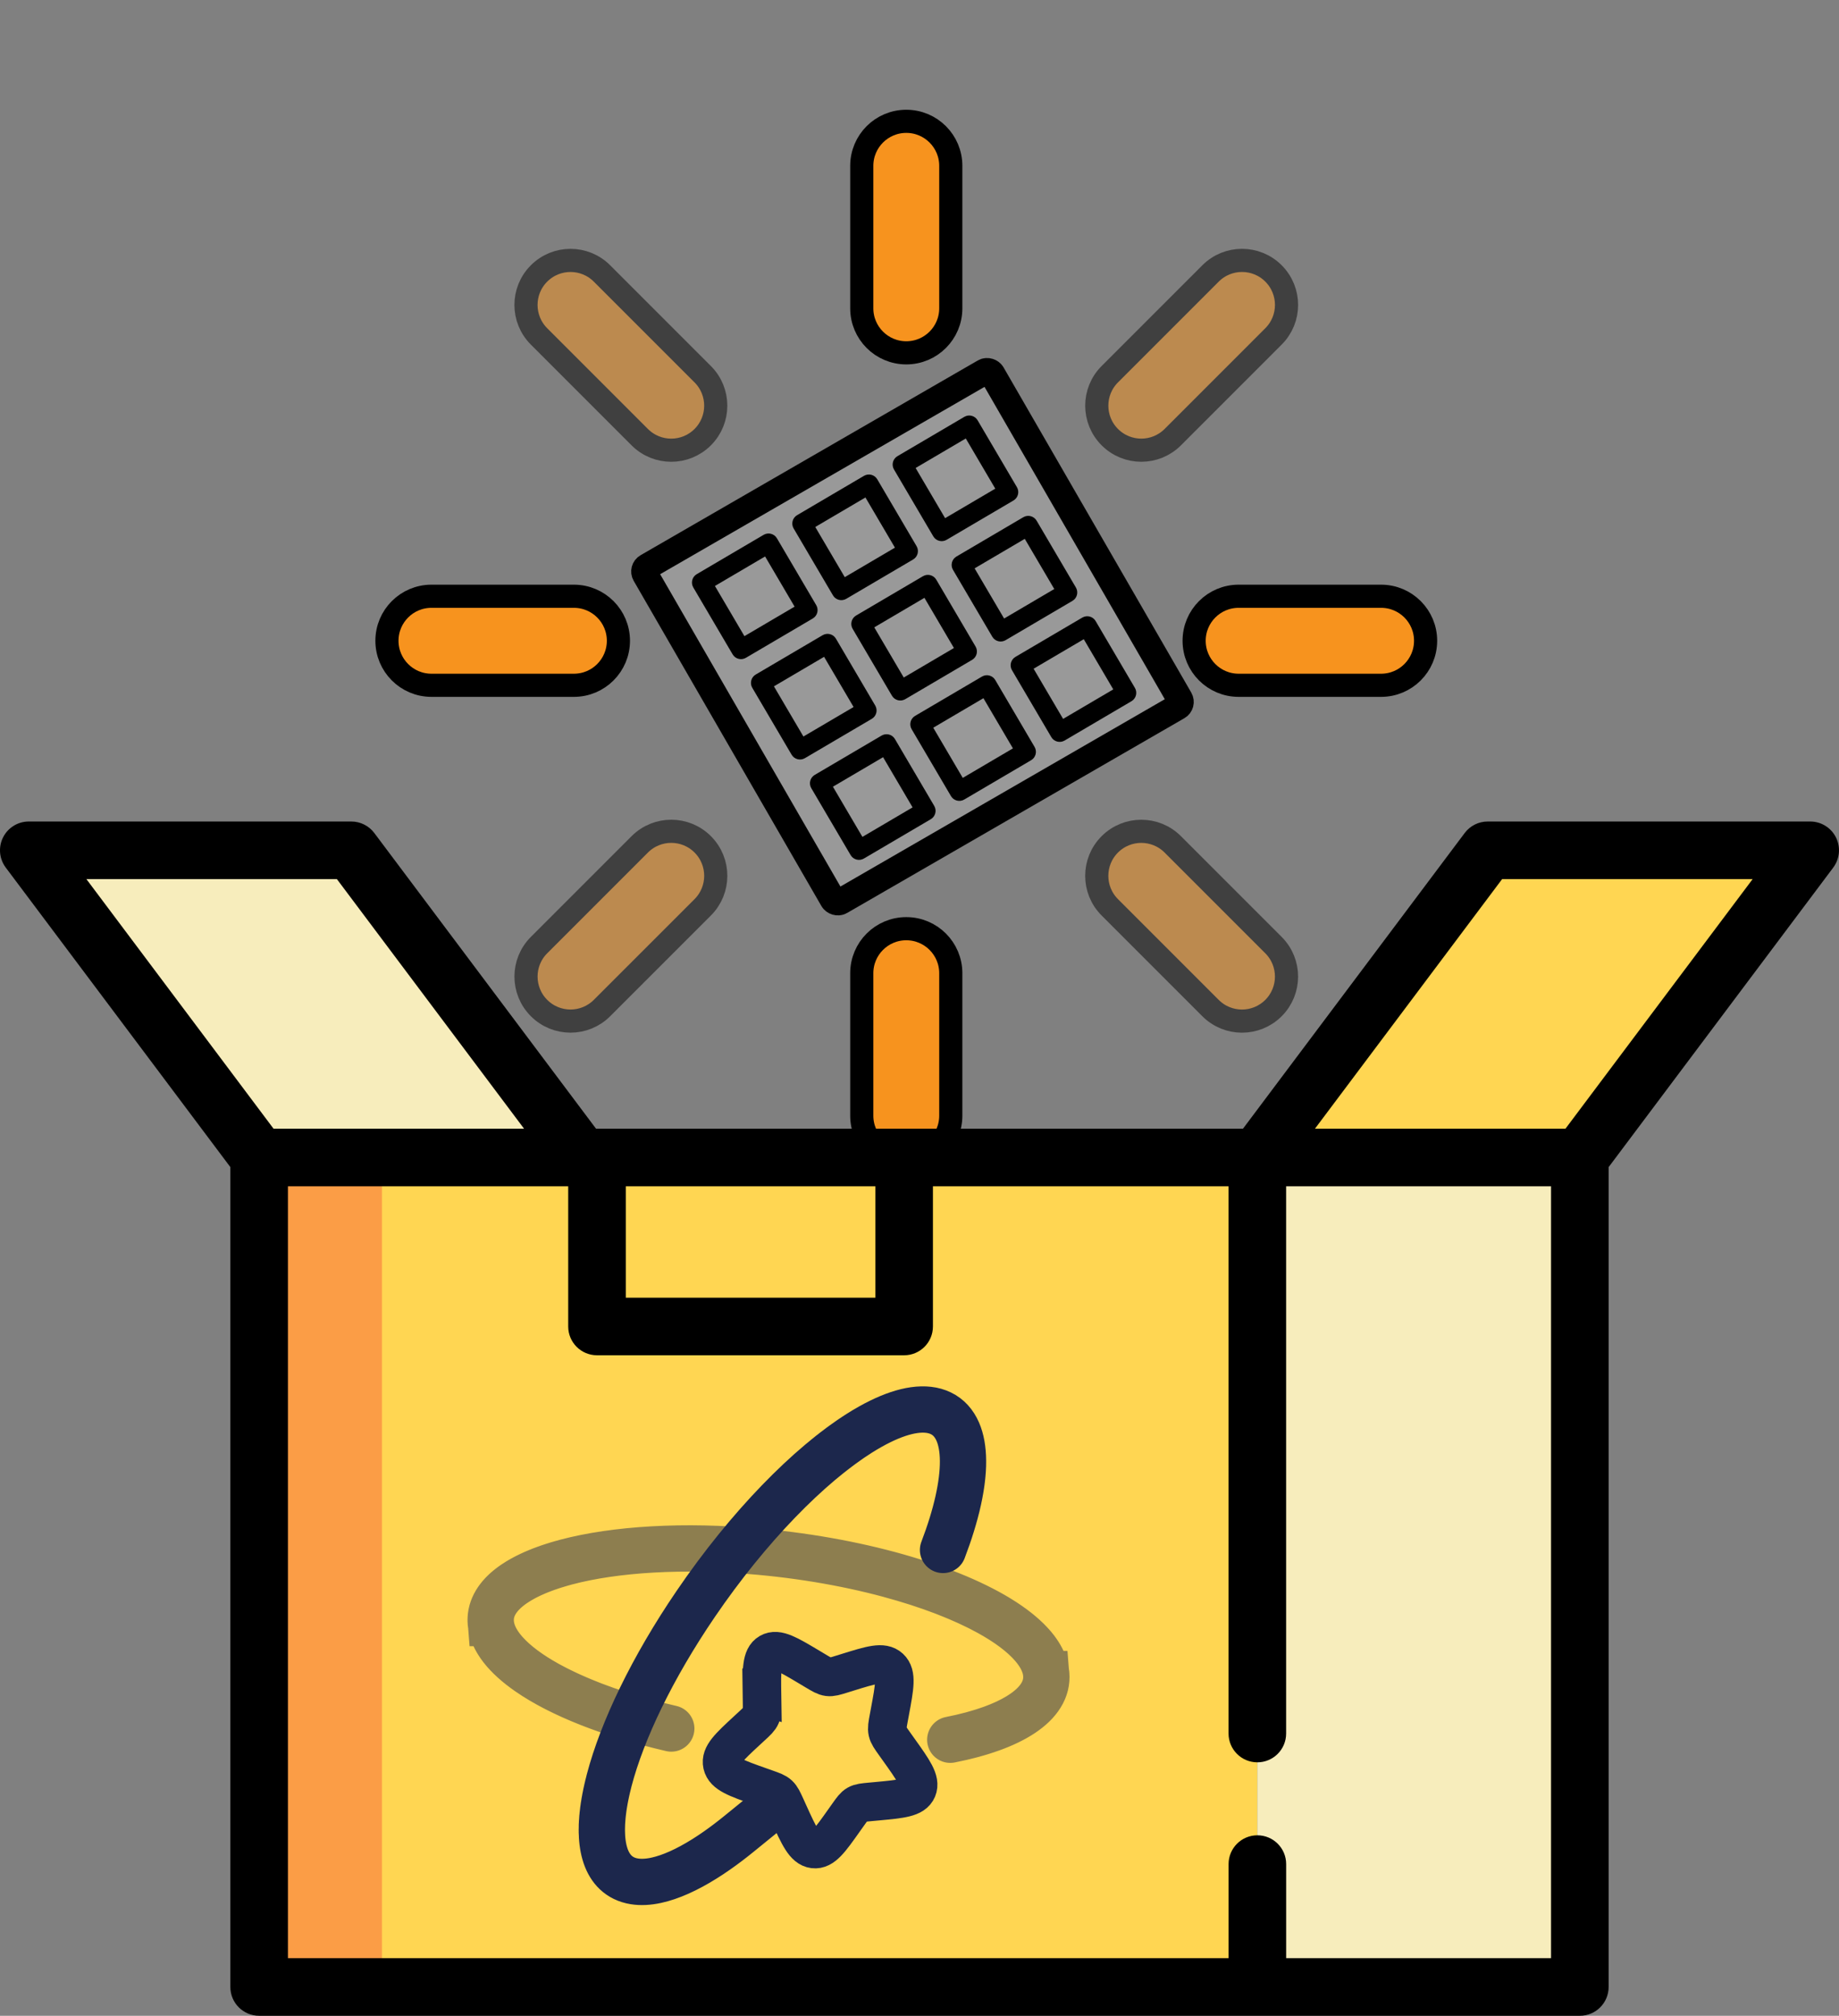 <?xml version="1.0" encoding="UTF-8"?>
<svg xmlns="http://www.w3.org/2000/svg" viewBox="0 0 1192 1306.3">
  <rect x="0" y="0" width="1192" height="1306.3" fill="#808080" stroke="none"/>
  <defs>
    <style>
      .cls-1 {
        fill: #999;
      }

      .cls-1, .cls-2, .cls-3, .cls-4, .cls-5, .cls-6 {
        stroke-width: 0px;
      }

      .cls-7, .cls-8 {
        opacity: .5;
      }

      .cls-2 {
        fill: #f7edbc;
      }

      .cls-3, .cls-9 {
        fill-rule: evenodd;
      }

      .cls-10, .cls-8 {
        stroke-linecap: round;
        stroke-width: 30px;
      }

      .cls-10, .cls-8, .cls-11, .cls-12 {
        fill: none;
      }

      .cls-10, .cls-8, .cls-12 {
        stroke: #1c274c;
        stroke-miterlimit: 133.33;
      }

      .cls-5 {
        fill: #ffd652;
      }

      .cls-6 {
        fill: #fb9d46;
      }

      .cls-8 {
        isolation: isolate;
      }

      .cls-11 {
        stroke-width: 17px;
      }

      .cls-11, .cls-9, .cls-13 {
        stroke: #000;
        stroke-miterlimit: 10;
      }

      .cls-9, .cls-13 {
        fill: #f7931e;
        stroke-width: 15px;
      }

      .cls-12 {
        stroke-width: 25px;
      }
    </style>
  </defs>
  <g id="_图层_5" data-name="图层 5">
    <g id="_图层_9" data-name="图层 9">
      <rect class="cls-1" x="468.39" y="291.42" width="246.85" height="242.7" transform="translate(-127.1 351.21) rotate(-30)"/>
    </g>
    <path class="cls-3" d="m482.52,412.25l32.52-19.12-19.12-32.52-32.52,19.12,19.12,32.52h0Zm12.45-65.66l-43.36,25.49c-2.99,1.76-3.99,5.61-2.23,8.61l25.49,43.36c1.76,2.99,5.61,3.99,8.61,2.23l43.36-25.49c2.99-1.76,3.99-5.61,2.23-8.61l-25.49-43.36c-1.76-2.99-5.61-3.99-8.61-2.23h0Zm52.59,27.43l32.52-19.12-19.12-32.52-32.52,19.12,19.12,32.52h0Zm12.45-65.66l-43.36,25.49c-2.99,1.76-3.99,5.61-2.23,8.61l25.49,43.36c1.76,2.99,5.61,3.99,8.61,2.23l43.36-25.49c2.99-1.76,3.99-5.61,2.23-8.61l-25.49-43.36c-1.76-2.99-5.61-3.99-8.61-2.23Zm52.59,27.43l32.52-19.12-19.12-32.52-32.52,19.12,19.12,32.52h0Zm12.45-65.66l-43.36,25.49c-2.99,1.76-3.99,5.61-2.23,8.61l25.49,43.36c1.76,2.99,5.61,3.99,8.61,2.23l43.36-25.49c2.99-1.76,3.99-5.61,2.23-8.61l-25.49-43.36c-1.76-2.99-5.61-3.99-8.61-2.23Zm-104.29,207.16l32.52-19.12-19.12-32.52-32.52,19.12,19.12,32.52h0Zm12.45-65.66l-43.36,25.49c-2.99,1.76-3.99,5.61-2.23,8.61l25.49,43.36c1.76,2.99,5.61,3.99,8.61,2.23l43.36-25.49c2.99-1.76,3.99-5.61,2.23-8.61l-25.49-43.36c-1.76-2.99-5.61-3.99-8.61-2.23h0Zm52.59,27.43l32.52-19.12-19.12-32.52-32.52,19.12,19.12,32.52Zm12.45-65.66l-43.36,25.49c-2.99,1.76-3.99,5.61-2.23,8.61l25.49,43.36c1.76,2.99,5.61,3.99,8.61,2.23l43.36-25.49c2.99-1.76,3.99-5.61,2.23-8.61l-25.49-43.36c-1.76-2.99-5.61-3.99-8.61-2.23h0Zm52.59,27.43l32.52-19.12-19.12-32.52-32.52,19.12,19.12,32.52Zm12.45-65.66l-43.36,25.49c-2.99,1.76-3.99,5.61-2.23,8.61l25.49,43.36c1.76,2.99,5.61,3.99,8.61,2.23l43.36-25.49c2.99-1.76,3.99-5.61,2.23-8.61l-25.49-43.36c-1.76-2.99-5.61-3.99-8.61-2.23h0Zm-104.29,207.16l32.52-19.12-19.12-32.52-32.52,19.12,19.12,32.52h0Zm12.45-65.66l-43.36,25.49c-2.99,1.76-3.99,5.61-2.23,8.61l25.49,43.36c1.76,2.99,5.61,3.99,8.61,2.23l43.36-25.49c2.99-1.76,3.99-5.61,2.23-8.61l-25.49-43.36c-1.76-2.99-5.61-3.99-8.61-2.23Zm52.59,27.43l32.52-19.12-19.12-32.52-32.52,19.12,19.12,32.52Zm12.45-65.66l-43.36,25.49c-2.99,1.76-3.99,5.61-2.23,8.61l25.49,43.36c1.76,2.99,5.61,3.99,8.61,2.23l43.36-25.49c2.99-1.76,3.99-5.61,2.23-8.61l-25.49-43.36c-1.76-2.99-5.61-3.99-8.61-2.23h0Zm52.59,27.43l32.52-19.12-19.12-32.52-32.52,19.12,19.12,32.52Zm12.45-65.66l-43.36,25.49c-2.99,1.76-3.99,5.61-2.23,8.61l25.49,43.36c1.76,2.99,5.61,3.99,8.61,2.23l43.36-25.49c2.99-1.76,3.99-5.61,2.23-8.61l-25.49-43.36c-1.76-2.99-5.61-3.99-8.61-2.23h0Z"/>
    <rect class="cls-11" x="461.55" y="287.25" width="259.78" height="250.71" rx="3.65" ry="3.65" transform="translate(-127.06 351) rotate(-30)"/>
    <g id="_图层_8" data-name="图层 8">
      <g>
        <path class="cls-9" d="m587.43,78.62c15.93,0,28.85,12.92,28.85,28.85v92.33c0,15.93-12.92,28.85-28.85,28.85s-28.85-12.92-28.85-28.85v-92.33c0-15.93,12.92-28.85,28.85-28.85ZM250.81,415.24c0-15.93,12.92-28.85,28.85-28.85h92.33c15.93,0,28.85,12.92,28.85,28.85s-12.92,28.85-28.85,28.85h-92.33c-15.93,0-28.85-12.92-28.85-28.85Zm523.2,0c0-15.93,12.92-28.85,28.85-28.85h92.33c15.93,0,28.85,12.92,28.85,28.85s-12.92,28.85-28.85,28.85h-92.33c-15.93,0-28.85-12.92-28.85-28.85Zm-186.58,186.58c15.93,0,28.85,12.92,28.85,28.85v92.33c0,15.93-12.92,28.85-28.85,28.85s-28.85-12.92-28.85-28.85v-92.33c0-15.93,12.92-28.85,28.85-28.85Z"/>
        <g class="cls-7">
          <path class="cls-13" d="m825.45,177.2c11.27,11.27,11.27,29.54,0,40.8l-65.28,65.29c-11.27,11.27-29.54,11.27-40.81,0-11.27-11.27-11.27-29.54,0-40.8l65.29-65.29c11.27-11.27,29.53-11.27,40.8,0Z"/>
          <path class="cls-13" d="m349.39,177.21c11.27-11.27,29.54-11.27,40.8,0l65.29,65.29c11.27,11.27,11.27,29.54,0,40.8-11.27,11.27-29.54,11.27-40.8,0l-65.29-65.29c-11.27-11.27-11.27-29.54,0-40.8Z"/>
          <path class="cls-13" d="m455.49,547.16c11.27,11.27,11.27,29.54,0,40.81l-65.29,65.28c-11.27,11.27-29.54,11.27-40.8,0-11.27-11.27-11.27-29.54,0-40.8l65.29-65.29c11.27-11.27,29.54-11.27,40.8,0Z"/>
          <path class="cls-13" d="m719.35,547.17c11.27-11.27,29.54-11.27,40.81,0l65.28,65.28c11.27,11.27,11.27,29.54,0,40.81-11.27,11.27-29.54,11.27-40.8,0l-65.29-65.29c-11.27-11.27-11.27-29.53,0-40.8Z"/>
        </g>
      </g>
    </g>
  </g>
  <g id="_图层_2" data-name="图层 2">
    <g>
      <rect class="cls-5" x="167.97" y="750.11" width="647.02" height="537.52"/>
      <rect class="cls-6" x="167.97" y="750.11" width="79.63" height="537.52"/>
      <rect class="cls-2" x="814.99" y="750.11" width="209.04" height="537.52"/>
      <polygon class="cls-5" points="1024.03 750.11 814.99 750.11 964.3 551.03 1173.34 551.03 1024.03 750.11"/>
      <polygon class="cls-2" points="167.97 750.11 377.01 750.11 227.7 551.03 18.66 551.03 167.97 750.11"/>
      <path class="cls-4" d="m1190.03,542.68c-3.16-6.32-9.62-10.32-16.69-10.32h-209.04c-5.87,0-11.41,2.77-14.93,7.47l-143.71,191.62h-419.32l-143.71-191.62c-3.52-4.7-9.06-7.47-14.93-7.47H18.66c-7.07,0-13.53,4-16.69,10.32-3.16,6.32-2.48,13.89,1.76,19.54l145.58,194.11v531.3c0,10.31,8.35,18.66,18.66,18.66h856.05c10.31,0,18.66-8.36,18.66-18.66v-531.3l145.58-194.11c4.24-5.66,4.92-13.22,1.76-19.54Zm-784.4,226.09h161.75v72.17h-161.75v-72.17Zm-187.26-199.08l121.32,161.75h-162.38l-121.31-161.75h162.38Zm787,699.27h-171.71v-60.97c0-10.31-8.35-18.66-18.66-18.66s-18.66,8.36-18.66,18.66v60.97H186.64v-500.19h181.66v90.83c0,10.31,8.35,18.66,18.66,18.66h199.08c10.31,0,18.66-8.36,18.66-18.66v-90.83h191.62v354.61c0,10.31,8.35,18.66,18.66,18.66s18.66-8.36,18.66-18.66v-354.61h171.71v500.19h0Zm9.33-537.52h-162.38l121.32-161.75h162.38l-121.32,161.75Z"/>
    </g>
    <g id="_图层_3" data-name="图层 3">
      <g>
        <path class="cls-8" d="m678.15,1084.85c-.95-10.82-9.71-21.73-24.34-31.89m24.34,31.89c.48,5.55-1.11,10.74-4.55,15.5-6.96,9.65-21.45,17.57-41.43,23.21,29.84-8.42,47.44-21.93,45.97-38.71Zm0,0c-.2-2.28-.75-4.57-1.62-6.85-1.57-4.1-4.21-8.18-7.8-12.21-6.41-7.19-15.87-14.19-27.78-20.75m37.21,39.81c1.71,19.64-22.66,34.79-62.22,42.56m37.88-74.45c-32.19-22.35-92.8-41.08-161.15-47.36-99.42-9.13-177.56,11.54-174.53,46.18m335.68,1.18c-10.06-6.99-22.9-13.62-37.88-19.62,9.19,3.69,17.58,7.61,25.01,11.7m-322.81,6.74c.2,2.28.75,4.57,1.62,6.85,1.57,4.1,4.21,8.18,7.8,12.21,6.41,7.19,15.87,14.19,27.78,20.75m-37.21-39.81c-1.47-16.78,16.13-30.29,45.97-38.71-19.98,5.64-34.47,13.56-41.43,23.21-3.43,4.77-5.03,9.95-4.55,15.5Zm0,0c.95,10.82,9.71,21.73,24.34,31.89m12.87,7.92c7.43,4.09,15.82,8.01,25.01,11.7-14.98-6.01-27.82-12.64-37.88-19.62m12.87,7.92c17.11,9.43,39.28,17.94,64.73,24.78m-77.6-32.7c20.84,14.47,53.59,27.42,92.64,36.46m205.83-75.09c-17.11-9.43-39.28-17.94-64.73-24.78"/>
        <path class="cls-10" d="m557.11,928.72c4.67-2.95,9.2-5.5,13.56-7.63,15.86-7.75,29.47-9.92,39.16-5.24,4.97,2.4,8.6,6.46,10.98,11.93,2.22,5.1,3.33,11.44,3.39,18.79m-67.09-17.85c-32.68,20.62-72,60.56-106.12,110.61-56.6,83.02-77.46,162.47-46.71,177.69m152.83-288.3c-7,4.42-14.31,9.73-21.81,15.83m-131.03,272.46c.06.03.12.06.18.09,2.04.99,4.26,1.67,6.64,2.06,4.27.7,9.05.46,14.25-.67,9.28-2,19.91-6.79,31.36-13.96,2.68-1.68,5.41-3.49,8.17-5.43,4.61-3.23,9.32-6.8,14.11-10.7l21.16-17.19m-95.87,45.8c-14.87-7.36-17.67-29.74-10.19-60.29m226.13-180.5c2.71-11.07,4.07-21.06,3.99-29.66m0,0c.14,15.42-4.35,35.33-12.95,57.86"/>
        <path class="cls-12" d="m493.91,1098.56c-.25-16.4-.37-24.59,4.8-27.58,5.17-2.98,12.21,1.22,26.28,9.63l3.64,2.18c4,2.39,6,3.58,8.2,3.86,2.2.28,4.36-.39,8.68-1.73l3.93-1.22c15.18-4.71,22.77-7.07,27.33-2.86,4.56,4.21,3.08,12.21.1,28.2l-.77,4.14c-.84,4.54-1.27,6.81-.77,9.04.5,2.22,1.87,4.13,4.61,7.97l2.49,3.49c9.63,13.48,14.44,20.22,12.1,25.81-2.35,5.59-10.31,6.32-26.22,7.79l-4.12.38c-4.52.42-6.78.63-8.68,1.72-1.89,1.09-3.2,2.95-5.83,6.65l-2.39,3.37c-9.23,13.05-13.85,19.57-19.86,18.81-6.02-.76-9.45-8.3-16.31-23.38l-1.77-3.9c-1.95-4.29-2.92-6.43-4.6-7.97-1.67-1.54-3.85-2.31-8.21-3.85l-3.97-1.4c-15.33-5.42-23-8.13-24.37-14.19-1.37-6.06,4.47-11.45,16.14-22.24l3.02-2.79c3.32-3.07,4.98-4.6,5.84-6.65.86-2.05.82-4.38.75-9.04l-.06-4.24Z"/>
      </g>
    </g>
  </g>
</svg>